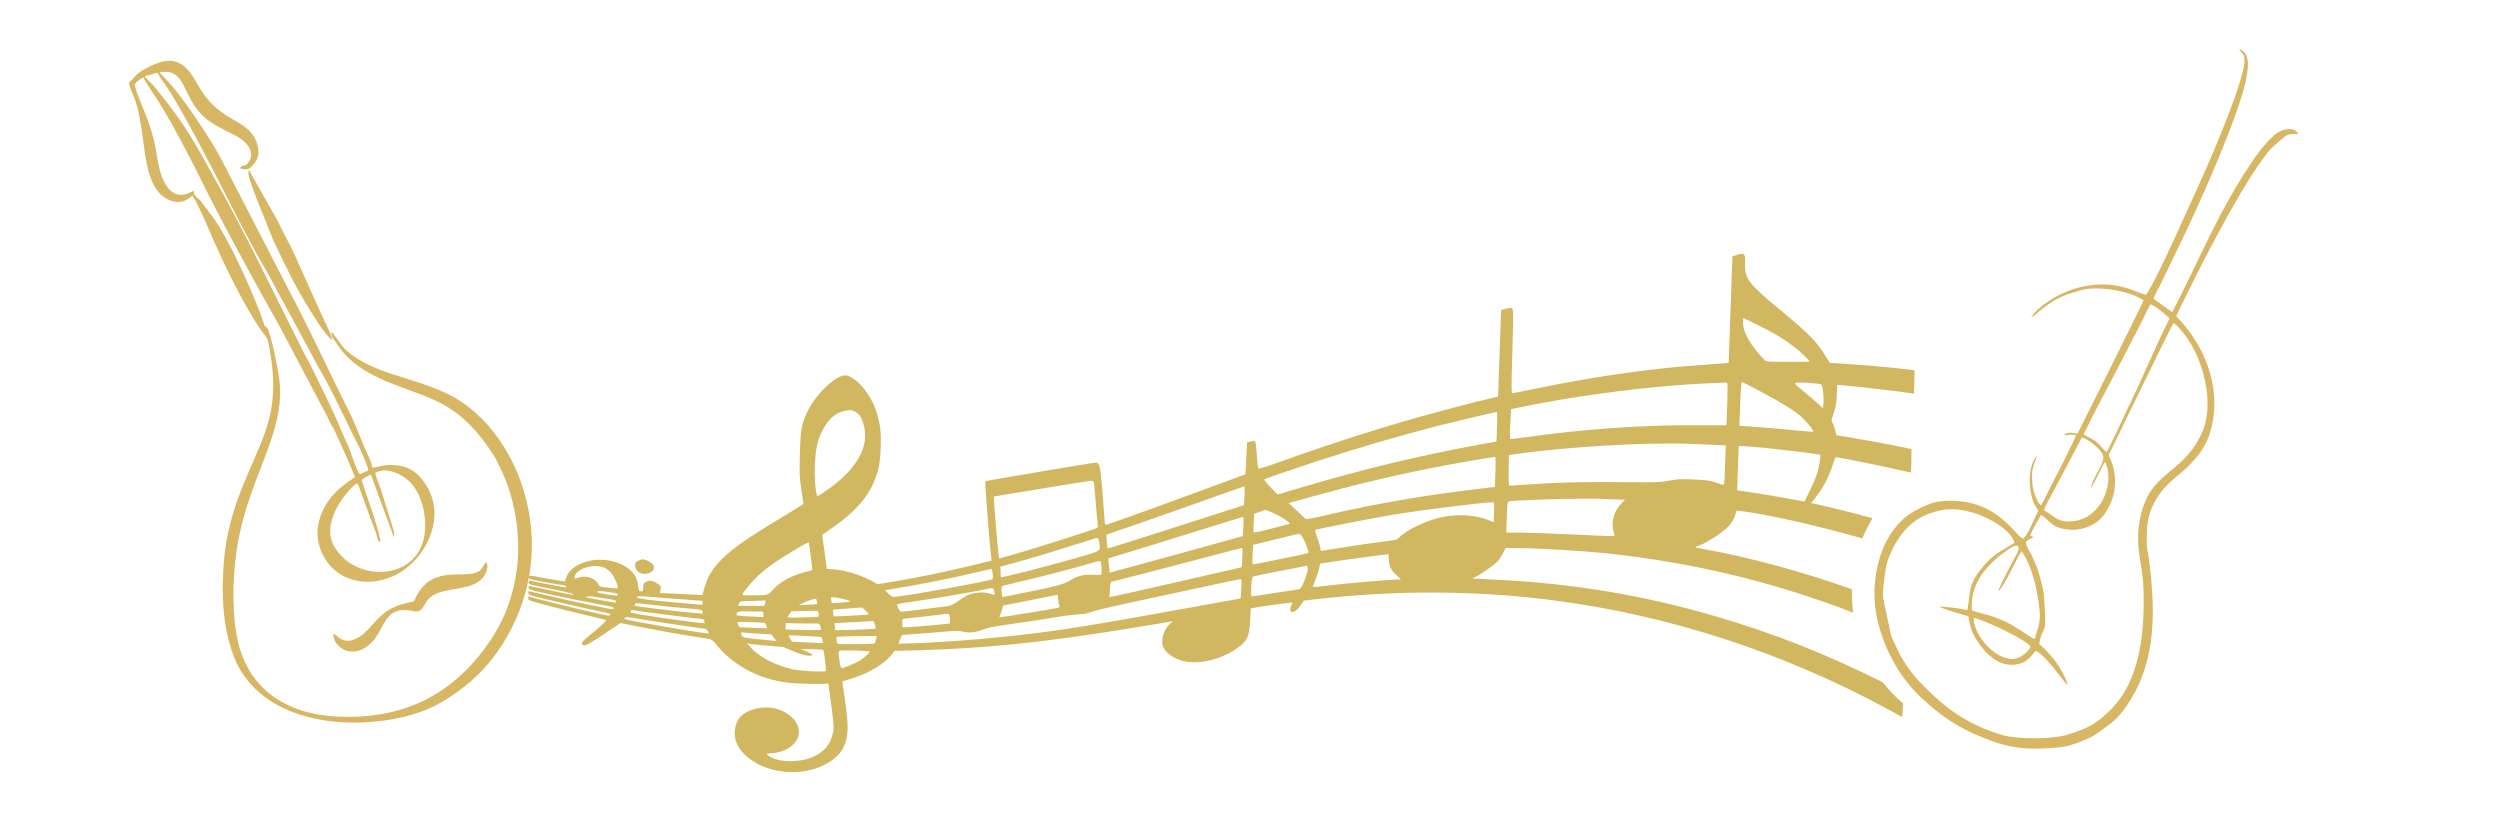 <?xml version="1.0" encoding="UTF-8"?>
<!DOCTYPE svg PUBLIC "-//W3C//DTD SVG 1.1//EN" "http://www.w3.org/Graphics/SVG/1.1/DTD/svg11.dtd">
<!-- Creator: CorelDRAW -->
<svg xmlns="http://www.w3.org/2000/svg" xml:space="preserve" width="76.2mm" height="25.4mm" version="1.1" style="shape-rendering:geometricPrecision; text-rendering:geometricPrecision; image-rendering:optimizeQuality; fill-rule:evenodd; clip-rule:evenodd"
viewBox="0 0 7619.98 2539.98"
 xmlns:xlink="http://www.w3.org/1999/xlink"
 xmlns:xodm="http://www.corel.com/coreldraw/odm/2003">
 <defs>
  <style type="text/css">
   <![CDATA[
    .fil0 {fill:#D7B764}
    .fil1 {fill:#D2B761;fill-rule:nonzero}
   ]]>
  </style>
 </defs>
 <g id="Layer_x0020_1">
 </g>
 <g id="Layer_x0020_1_0">
  <g id="_2426413999824">
   <path class="fil0" d="M6541.31 898.42c-29.85,-7.51 -46.37,-20.31 -92.58,-28.13 -66.12,-11.19 -134.92,6 -190.87,38.94 -21.94,12.87 -55.54,38.1 -67.05,57.65 12.45,-5.64 22.36,-16.91 33.91,-25.62 45.38,-34.22 60.45,-39.57 116.99,-56.46 51.27,-15.33 152.36,2.14 191.77,30.61 -5.02,15.16 -199.03,402.05 -201.61,407.05 -10.32,-3.35 -26.66,-5.95 -37.09,0.37l-3.24 2.46c-0.45,0.34 -1.12,0.9 -1.62,1.38 15.59,-1.03 19.61,-3.24 37.02,-0.47 -0.02,10.08 -68.45,141.46 -78.4,160.43 -7.09,13.54 -20.14,43.92 -28.25,53.58 -13.25,-11.39 -24.76,-48.37 -25.92,-68.76 -2.85,-49.77 4.17,-46.14 14.22,-82.53 -27.42,29.94 -27.07,99.84 -10.44,141.48 14.65,36.64 21.34,10.73 0.63,55.66 -7.47,16.17 -20.66,47.77 -32.86,55.74 -23.95,-8.65 -78.37,-123.04 -236.41,-115.17 -37.34,1.85 -57.46,12.29 -86.35,26.85 -112.41,56.58 -151.9,219.48 -118.28,346.72 23.79,89.97 68.36,167.51 131.43,226.69 68.71,64.43 129.88,102.03 221.73,134.09 70.07,24.48 128.23,23.71 201.08,16.52 29.32,-2.89 60.15,-15.56 84.73,-26.28 28.11,-12.32 47.38,-30.72 70.05,-46.72 33.67,-23.75 75,-87.96 96.21,-145.38 39.33,-106.36 35.62,-218.3 22.67,-332.3 -2.33,-20.48 -3.87,-32.81 -7.84,-52.17 -2.87,-14.11 -1.58,-45.55 -0.88,-61.61 3.28,-76.46 51.41,-129.27 86.03,-157.21 42.1,-33.96 87.3,-76.94 105.16,-134.21 42.63,-136.69 -17.2,-272.39 -102.11,-357.42 10.32,-24.73 25.46,-52.77 37.45,-77.51 49.07,-101.31 150.78,-294.31 209.19,-377.71 36.16,-51.61 38.52,-55.33 80.26,-89.31 16.58,-13.48 19.56,-10.55 43.9,-10.98 -2.93,-17.98 -42.92,-24.66 -75.93,6.56 -19.18,18.1 -36.61,38.74 -54.16,63.8 -107.22,153.27 -167.79,308.17 -252.73,472.52l-56.77 -40.84c2.43,-11.91 14.97,-31.26 20.8,-44.29l65.61 -135.28c52.3,-108.34 166.07,-362.14 192.87,-478.48 9.38,-40.85 17.64,-92.19 -18.73,-102.87 9.53,20.12 30.67,8.48 1.7,102.11 -24.18,78.08 -81.25,216.45 -113.66,287.21 -25.14,54.87 -139.36,314.93 -171.63,359.29zm-352.01 1072.3c-21.58,-25.77 -132.36,-76.47 -173.37,-88.1 -2.32,53.72 70.27,135.25 126.88,124.97 18.12,-3.29 40.15,-21.85 46.49,-36.87zm40.67 -415.3c22.74,10.66 37.52,33.17 71.16,34.03 105.55,2.64 146.34,-121.82 115.04,-182.08 -14.76,23.72 -27.27,56.91 -43.2,80.64 3.63,-27.21 36.38,-69.66 38.38,-91.79 1.82,-20.1 -44.76,-58.77 -65.78,-62.72l-86.5 163.55c-6.13,11.44 -26.61,47.24 -29.1,58.37zm-219.41 305.31c38.77,13.52 49.59,9.94 103.42,34.83 31.43,14.58 75.26,48.25 87.88,52.25 5.23,-21.47 16.46,-45.87 15.68,-72.47 -0.71,-24.69 -5.69,-50.99 -9.74,-73.99 -7.51,-42.66 -26.43,-95.08 -45.92,-120.83 -16.88,22.8 -54.82,111.96 -71.42,121.54 9.71,-26.26 32.13,-66.92 45.15,-92.89 4.38,-8.74 24.13,-36.66 14.49,-44.36 -9.23,-7.37 -33.4,13.44 -41.19,18.96 -52.02,36.83 -106.48,97.29 -98.35,176.96zm340.67 -537.06c6.17,6.2 28.25,14.79 37.78,22.42 11.77,9.46 21.11,24.16 31.76,31.8 5.35,-6.22 42.03,-85.34 49.08,-100.38 16.68,-35.67 32.43,-67.66 48.09,-101.66 31.48,-68.51 61.88,-139.29 94.36,-204.56 -6.03,-9.18 -43.38,-39.41 -57.17,-43.85 -9.45,12.96 -17.43,33.65 -25.2,49.35l-76.97 148.74c-27.71,52.46 -77.79,147.45 -101.73,198.14zm-130.03 245.63c-5.37,8.56 -31.57,55.41 -33.25,63.08l10.29 5.4c-51.47,21.1 -5.69,15.96 23.73,137.29 4.72,19.52 6.45,21.48 8.15,45.01 9.88,134.94 -2.25,72.89 -14.77,143.3 11.98,7.62 41.72,41 51.39,54.86 9.99,14.3 32.38,48.74 35.38,71 -19.27,-20.59 -68.59,-94.33 -97.37,-105.46 -15.1,17.82 -25.24,34.47 -56.53,40.82 -52.69,10.67 -94.31,-29.14 -122.07,-71.67 -13.89,-21.26 -22.2,-41.56 -26.26,-74.7 -18.77,-5.18 -77.29,-21.58 -89.46,-29.2 32.9,1.17 55.87,4.38 86.34,10.68 9.36,-57.97 1.66,-78.53 47.61,-132.66 25.84,-30.42 38.83,-38.6 69.95,-56.73 8.87,-5.17 18.02,-11.48 25.95,-15.17 -10.42,-49.32 -135.49,-117.36 -220.98,-100.52 -57.15,11.25 -97.06,35.45 -130.91,84.47 -13.64,19.79 -28.84,49.12 -37.04,77.42 -5.17,18.03 -14.3,87.25 -11.71,105.6l25 117.73 27.28 57.3c30.45,52.93 56.22,80.32 100.45,121.99 61.82,58.21 128.37,97.25 211.74,121.49 44.85,13.02 150,12.49 194.04,-0.38 67.64,-19.78 95.03,-36.95 136.2,-78.11 88.66,-88.65 103.35,-235.19 98.87,-368.31 -2.69,-79.79 -27.3,-126.59 -10.51,-211.94 29.49,-150.14 128.78,-130.59 188.52,-262.23 46.45,-102.32 -6.42,-270.1 -86.09,-335.55 -6.16,7.36 -178.04,362.05 -186.84,380.04 -16.03,32.83 -12.06,15.7 -1.06,47.5 20.44,59.18 6.27,122.31 -30.45,165.16 -18.27,21.29 -55.64,39.8 -93.81,37.83 -61.18,-3.14 -61.12,-26.41 -91.78,-45.34z"/>
   <path class="fil0" d="M1013.56 1029.84c3.54,2.38 23.7,33.93 28.97,40.22 84.63,100.97 224.72,110.66 323.17,171.46 61.84,38.15 104.28,92.44 139.29,146.58 11.82,18.29 36.82,73.63 44.83,98.04 54.35,165.87 34.07,337.18 -58.93,471.48 -115.78,167.22 -268.66,234.75 -460.46,226.64 -149.86,-6.33 -282.87,-78.49 -310.96,-258.15 -13.45,-86.2 -9.19,-195.11 7.44,-282.17 37.18,-194.25 136.21,-319.15 126.29,-470.56 -2.08,-31.68 -27.83,-164.02 -40.24,-175.78 -5.93,-5.64 -2.28,3.64 -6.64,-6.12l-14.94 -41.32c-30.44,-79.74 -95.48,-224.63 -142.77,-288.47l-30.52 -40.46c-6.86,-10.27 -8.83,-11.39 -16.83,-18.63 -16.64,-15.05 -6.16,-9.45 -11.23,-21.22 -7.4,2.53 -50.76,36.02 -84.59,-18.19 -18.81,-30.1 -22.58,-63.98 -29.71,-103.55 -17.42,-96.59 -46.38,-134.1 -65.92,-200.61 5.9,-10.49 16.11,-18.27 27.57,-23.08 4.58,13.18 33.72,54.57 43.64,70.1 28.65,44.65 58.19,99.95 83.73,148.12 13.8,26.03 26.79,51.12 39.72,77.5 62.83,127.95 170.83,327.96 243.54,454.84l150.58 285.25c14.1,33.57 13.02,21.99 20.4,38.38 10.77,24.07 58.61,128.34 62.67,144.19 -34.09,23.4 -63.59,44.71 -85.24,79.18 -23.26,36.92 -38.98,85.7 -20.49,138.27 45.95,130.68 219.65,134.25 305.66,15.33 39.57,-54.61 60.87,-130.35 22.59,-199.44 -21.85,-39.43 -51.36,-66.33 -97.84,-69.58 -15.91,-1.12 -21.85,-1.81 -36.81,0.8 -11.7,2.04 -24.03,6 -34.65,6.44 -3.99,-22.38 -15.81,-41.43 -24,-61.3 -14.43,-35 -26.73,-68.94 -44.22,-103.96 -68.24,-136.69 -119.83,-250.4 -191.98,-387.07l-197.94 -383.48c-29.55,-57.67 -99.34,-161.35 -137.06,-208.78 -24.31,-30.58 -28.98,-34.04 -54.03,-59.91 89.05,-17.42 64.14,86.04 152.5,148.56 34.79,24.59 77.1,39.8 96.5,54.09 22.03,16.21 43.79,44.42 21.45,73.31 -10.64,13.77 -17.28,2.37 -24.78,15.88 11.02,4.17 17.3,4.73 28.96,1.05 5.4,-8.81 36.64,-22.76 24.79,-70.51 -18.72,-75.4 -96.44,-66.93 -160.22,-150.86 -15.37,-20.22 -25.12,-41.42 -39.25,-62.5 -38.39,-57.15 -81.08,-52.83 -136.75,-23.46 -38,20.02 -35.18,27.62 -55.48,45.25 1.71,19.23 12.55,35.31 18.85,54.06 34.09,102.01 18.04,227.94 77.6,286.96 10.5,10.4 28.75,20.96 47.41,22.61 26.23,2.36 34.45,-9.02 49.9,-18.95 16.61,28.07 34.58,68.46 48.18,100.16 43.48,101.5 106.56,233.35 164.08,315.28 5.2,7.4 13.17,16.27 15.85,22.16 3.48,7.78 10.2,51.3 11.8,62.93 6.53,48.28 8.18,92.07 1.05,141.47 -20.15,139.8 -128.4,259.4 -145.77,474.61 -8.12,100.05 -3.33,185.86 24.2,270.74 80.62,248.46 427.36,249.98 598.7,177.01 58.68,-25.03 123.59,-73.38 166.85,-119.63 84.77,-90.66 171.96,-257.51 143.56,-458.01 -23.81,-168.18 -115.85,-302.36 -223.14,-367.09 -62.2,-37.56 -138.95,-55.85 -210.17,-79.98 -43.8,-14.83 -108.9,-43.7 -138.31,-80.5l-23.9 -31.89c-5.01,-8.37 -2.75,-7.32 -10.63,-10.71 0.37,8.57 1.59,9.92 4.08,16.97zm-572.3 -797.44c0.59,1.73 1.12,1.87 1.27,2.69l26.28 26.79c105.5,129.3 122.97,170.71 205.45,318.48 47.78,85.6 114.21,217.35 158.67,307.91l78.16 156.61c12.75,27.07 27.01,51.06 39.81,77.34 35.2,72.23 62.5,124.1 93.6,200.06 6.37,15.6 12.41,25.64 18.33,40.38 7.53,18.7 24.1,73.47 33.67,82.8l26.25 -11.64c-1.38,-13.4 -26.18,-68.61 -32.96,-81.42 -13.02,-24.46 -25.15,-50.95 -38.83,-78.51 -26.21,-52.76 -50.23,-104.84 -79.25,-152.74 -5.84,-9.68 -13.2,-24.25 -19.59,-36.51l-102 -188.53c-14.42,-25.51 -26.75,-51.82 -41.28,-75.92 -43.92,-72.82 -120.89,-227.08 -160.4,-303.64 -30.19,-58.54 -107.43,-205.92 -145.5,-259.53 -5.2,-7.34 -7.04,-9.1 -11.59,-16.3 -3.94,-6.25 -7.54,-13.44 -11.68,-19.17l-38.41 10.85zm702.78 1208.4c1.71,16.4 10.6,32.45 15.91,48.03l38.45 123.16c1.14,4.48 2.34,8.29 3.11,12.55l-0.64 13.86 -70.26 -191.5c-12.11,4.24 -19.69,8.83 -28.14,16.18 1.08,10.38 50.45,139.61 57.43,188.85 -10.21,-3.57 -7.68,-6.7 -11.12,-19.15 -2.18,-7.9 -4.74,-13.78 -8.16,-22.38 -6.36,-16.01 -11.39,-31.69 -17.21,-46.77l-24.84 -67.49c-1.48,-4.23 -2.4,-7.32 -4.03,-11.35 -2.47,-6.32 -3.85,-8.47 -6.1,-11.74 -21.31,10.84 -111.42,111.06 -72.21,187.74 66.73,130.47 315.06,113.15 275.58,-103.16 -7.46,-40.91 -25.68,-73.36 -45.61,-91.94 -21.39,-19.95 -67.32,-43.6 -102.16,-24.89z"/>
   <path class="fil0" d="M1016.06 1931.06c-1.66,44.06 61.89,84 117.99,25.84 36.46,-37.8 36.83,-102.53 106.36,-97.35 15.67,1.17 32.47,9.25 43.03,-1.54 21.83,-22.3 11.35,-46.07 89.55,-60.37 35.25,-6.44 82.67,-9.87 103.53,-43.45 6.36,-10.24 13.72,-29.73 5.47,-40.54 -9.21,6.64 -9.25,17.44 -19.79,25.69 -38.27,30 -139.03,-21.79 -191.5,74.81 -10.45,19.23 -2.73,18.19 -25.13,22.52 -99.67,19.29 -105.5,84.99 -162.38,110.81 -38.65,17.55 -55.36,-11.6 -67.13,-16.42z"/>
   <path class="fil0" d="M1010.95 1028.74c-6.26,-19.7 -20.15,-46.62 -29.2,-65.98l-88.75 -197.28c-9.83,-22.01 -21.63,-40.76 -32.01,-62.31 -5.93,-12.34 -9.91,-19.88 -16.02,-32.4l-86.12 -152.52c-7.46,10.93 11.28,52.42 18.04,73.48l55.37 138.96c29.83,63.1 65.27,137.76 99.64,193.53 18.26,29.66 58.74,98.62 81.46,113.03l-2.41 -8.51z"/>
   <g>
    <path class="fil1" d="M5294.62 776.74l-14.28 4.44 -5.7 162.67 -5.69 162.42 -10.53 0.72c-107.95,7.78 -144.49,10.91 -190.3,15.81 -120.95,13.25 -230.87,30.46 -363.11,56.84 -48.25,9.4 -90.25,17.89 -93.23,18.73 -5.63,1.44 -5.7,-6.12 -2.06,-128.4 3.38,-124.97 3.24,-130.1 -2.63,-131.11 -3.27,-0.64 -11.84,0.41 -18.81,2.51l-12.92 3.54 -4.63 131.98 -4.63 132.23 -20.51 4.39c-37.71,8.45 -160.31,40.65 -226.96,59.43 -134.96,38.44 -276.74,84.13 -421.03,136.04 -47.21,17.02 -60.47,20.77 -62.35,18.01 -1.24,-2.02 -3.53,-20.91 -4.76,-42.18 -1.23,-21.04 -3.55,-39.21 -5.49,-40.03 -1.61,-1.06 -7.85,-0.62 -13.48,0.82l-10.28 2.69 -2.68 48.65 -2.37 48.67 -140.68 51.83c-179.59,66.08 -279.66,101.81 -284.24,101.59 -2.3,-0.11 -3.87,-2.14 -3.79,-4.58 0.08,-2.19 -3.07,-43.32 -6.98,-91.06 -7.89,-93.56 -8.49,-95.05 -25.97,-92.71 -25.06,3.19 -328.88,54.56 -331.23,55.92 -2.01,1.37 11.5,177.88 17.56,229.63l1.53 12.52 -67.21 16.3c-74.83,18.15 -162.13,36.18 -233.44,47.9l-47.22 7.76 -14.16 -8.24c-35.73,-20.24 -86.73,-35.6 -127.04,-37.76l-13.11 -0.63 -7.05 -51.8 -7.04 -51.81 36.02 -25.6c75.75,-53.71 114.91,-103.31 133.65,-169.74 9.35,-32.72 12.03,-109.19 5.31,-142.19 -7.88,-37.45 -15.66,-58.8 -32.12,-85.68 -21.09,-35.4 -51.99,-62.24 -72.64,-63.23 -27.85,-1.33 -89.99,57.43 -114.08,107.99 -19.49,41.03 -21.93,54.32 -24.23,129.34 -1.75,59.19 -1.01,75.81 4.61,112.18l6.38 42.5 -36.91 22.88c-20.46,12.44 -60.05,36.89 -87.9,53.86 -117.11,72.47 -161.7,117.91 -178.44,183.22l-4.56 17.58 -64.89 -3.09 -64.89 -3.1 2.01 -10.38c1.96,-9.42 1.04,-11.18 -8.26,-17.47 -14.42,-9.96 -24.53,-11.9 -35.22,-6.56 -7.69,3.78 -9.09,6.4 -9.46,17.11 -0.39,10.96 -1.1,12.39 -7.32,12.09 -6.23,-0.29 -7.15,-2.05 -8.26,-17.22 -2.23,-30.36 -21.14,-52.72 -57.7,-67.88 -26.21,-11 -62.87,-13.97 -90.67,-7.73 -36.73,8.49 -62.31,26.29 -70.35,49.82l-4.73 12.94 -17.96 -2.56c-9.8,-1.45 -32.64,-5.46 -50.58,-8.75 -40.76,-7.8 -40.76,-7.8 -41,-0.98 -0.18,5.11 2.74,5.98 49.72,14.56 27.07,4.95 52.2,9.08 55.15,9.22 5.57,0.27 11,4.67 8.3,6.74 -1.34,0.91 -93.64,-16.42 -107.62,-20.26 -4.56,-1.19 -5.91,-0.03 -6.06,4.35 -0.24,6.81 -4.79,5.63 80.94,22.88 40.75,8.04 58.62,13.29 54.59,16.02 -0.67,0.45 -30.33,-5.59 -66.18,-13.15 -35.51,-7.8 -65.82,-14.12 -67.13,-14.18 -1.64,-0.08 -2.71,2.31 -2.81,5.23 -0.18,5.12 3.38,6.5 44.75,15.8 51.47,11.48 138.18,29.02 183.85,37.29 22.51,4.01 31.93,6.9 31.85,9.08 -0.07,1.95 -3.07,3.27 -6.67,3.1 -10.82,-0.51 -126.84,-24.83 -193.26,-40.67l-60.88 -14.37 -0.19 5.35c-0.16,4.63 2.73,6.48 17.04,10.33 27.64,7.66 157.26,37.26 197.03,45.25 28.36,5.74 36.48,8.08 35.72,10.97 -0.73,2.41 -4.05,3.23 -9.27,2.49 -24.5,-3.61 -211.02,-48.85 -235.04,-56.82 -4.54,-1.68 -5.88,-0.77 -6.05,4.1 -0.19,5.36 2.4,6.7 26.77,13.72 36.73,10.29 150.96,38.9 184.2,46.1 14.33,3.12 26.35,6.62 26.32,7.59 -0.12,3.41 -18.44,20.34 -47.15,43.36 -27.71,22.35 -32.59,30.66 -18.55,32.78 5.23,0.74 19.97,-7.58 58.29,-33.31l51.43 -34.39 74.99 14.8c41.41,8.07 100.14,18.43 130.5,23.3 30.68,4.87 60.06,9.69 65.28,10.67 7.83,1.35 12.63,4.99 23.93,19.68 31.43,40.03 86.56,78.03 140.1,95.95 41.85,14.19 76.14,19.48 133.22,20.74 27.23,0.56 52.83,0.33 57.45,-0.19l8.24 -1.07 9.13 67.51c8.01,61.86 8.42,68.95 4.17,87.04 -8.5,36.42 -34.02,62.28 -73.52,74.54 -45.14,13.95 -102.09,9.29 -124.06,-10.3 -5.41,-4.89 -5.41,-4.89 9.73,-5.87 75.97,-3.94 111.31,-66.17 62.62,-110.2 -31.19,-28.08 -74.87,-36.74 -117.69,-23.17 -33.53,10.35 -50.6,29.29 -54.95,59.58 -4.75,32.46 8.99,61.9 40.27,87.29 66.4,53.9 180.13,59.08 250.41,11.45 26.24,-18.02 39.3,-34.72 47.13,-61.18 7.83,-26.94 7.55,-56.22 -1.94,-122.78l-8.72 -60.17 25.54 -7.57c55.4,-16.63 104.37,-46 126.76,-76.15l6.55 -8.96 72.29 -1.93c208.67,-5.9 382.96,-23.94 654.7,-68.31 60.09,-9.81 111.93,-18.32 115.57,-19.12 6.26,-0.92 6.26,-0.92 1.2,3.23 -20.93,16.32 -32.61,49.9 -25.5,71.96 6.82,20.81 38.58,41.84 71.56,47.07 42.43,6.9 101.35,-6.88 142.31,-32.98 42.65,-27.23 49.66,-39.83 52.19,-93.37l1.59 -36.02 10.58 -1.94c24.45,-4.69 114.83,-16.97 116.1,-15.93 0.98,0.54 -0.13,3.89 -2.22,7.46 -5.96,10.93 -5,20.73 2.22,21.07 7.86,0.38 15.98,-6.55 27.04,-22.37l7.97 -12.05 48.45 -5.5c239.29,-27.13 484.79,-25.43 717.45,5.17 350.32,45.98 694.69,158.24 1011.07,329.44 22.23,12.04 42.21,22.74 44.46,24.07 2.9,1.6 4.16,-6.14 5.18,-35.37l0.16 -4.48c-22.82,-19.38 -43.65,-41.04 -62.12,-64.68 -175.04,-87.36 -335.92,-150.57 -514.51,-202.48 -213.18,-62.12 -425.32,-97.6 -650.45,-109.3l-86.18 -4.35 12.7 -6.48c21.07,-10.94 57.11,-37.03 67.02,-48.26 4.8,-5.88 11.75,-17 15.3,-24.39l6.38 -13.61 43.66 0.13c52.2,0.05 202.56,9.17 265.03,15.81 262.62,28.18 507.71,86.99 751.2,180.81 -3.22,-23.3 -4.59,-47.17 -4.01,-71.41 -149.39,-52.84 -310.64,-96.96 -444.11,-120.81 -18.28,-3.07 -33.26,-6.46 -33.23,-7.19 0.03,-0.74 7.03,-3.82 15.99,-6.8 8.64,-3.01 30.08,-15.15 47.9,-26.99 35.3,-23.93 50.33,-40.54 57.71,-64.09l4.44 -13.93 19.94 2.42c83.82,11.07 235.68,46.1 363.21,82.67 8.72,-21.49 19.09,-42.05 30.95,-61.57 -58.09,-15.89 -126.93,-33.21 -177.99,-44.46l-8.79 -1.88 14.09 -18.12c27.19,-35.78 42.02,-65.8 57.6,-116.77 1.14,-4.33 3.13,-5.22 10.64,-3.88 47.3,8.59 135.32,26.44 172.76,35.06 25.73,5.86 47.23,10.79 48.21,10.83 0.65,0.03 1.54,-16.02 1.91,-35.76l0.27 -35.84 -26.07 -5.4c-39.75,-8.47 -126.19,-24.54 -166.67,-31.11l-35.91 -5.61 -3.74 -15.06c-2.01,-8.39 -5.6,-18.31 -8.08,-22.34 -4.37,-6.55 -3.95,-9.21 3.31,-29.11 6.17,-16.78 8.27,-29.85 9.47,-54.67l1.46 -32.37 39.28 3.33c37.63,3.51 146.17,16.24 179.16,21.22l15.34 2.44 1.26 -35.8c0.68,-19.47 0.91,-35.57 0.58,-35.58 -0.65,-0.03 -22.87,-2.79 -50.01,-6.04 -26.8,-3.23 -84.73,-8.43 -128.62,-11.49l-79.59 -5.26 -14.29 -22.89c-26.73,-42.98 -47.97,-64.48 -132.51,-134.62 -103.03,-85.64 -112.77,-98.3 -111.42,-146.05 1.04,-29.7 -1.82,-32.52 -24.38,-25.55zm83.4 224.24c37.73,19.36 62.47,34.68 89,55.22 21.75,16.4 50.64,44.37 47.96,45.95 -0.67,0.45 -30.55,0.73 -66.33,0.73 -61.72,-0.25 -65.32,-0.42 -69.75,-5.03 -43.11,-44.01 -67.24,-86.14 -66.21,-115.6l0.45 -12.91 18.74 8.7c10.01,4.87 30.99,15.14 46.14,22.94zm173.59 170.96c4.45,4.12 8.48,48.22 6.02,62.24l-2 10.16 -15.24 -14.63c-8.26,-7.96 -28.34,-25.01 -44.31,-37.97 -23.95,-18.95 -28.05,-23.53 -23.42,-24.78 11.25,-2.63 75.46,1.4 78.95,4.99l0 -0.01zm-178.49 25.15c66.06,35.36 96.58,54.37 119.16,75.2 16.87,15.2 37.3,41.06 34.27,43.34 -1.34,0.67 -24.6,-0.92 -52.07,-3.7 -27.47,-3.01 -77.55,-7.35 -111.28,-9.69l-61.56 -4.64 2.33 -66.48c1.47,-41.89 3.65,-66.66 5.62,-66.57 1.64,0.08 30.34,14.63 63.53,32.55l0 -0.01zm-108.57 34.84l-2.24 64.04 -23.65 0.33c-13.14,0.11 -51.87,-0.03 -86.34,-0.2 -147.38,-0.45 -321.47,11.74 -484.43,34.22 -32.66,4.54 -61.02,8.07 -63.31,7.96 -2.62,-0.12 -3.18,-12.35 -1.34,-45.92l2.57 -45.49 56.21 -11.23c135.21,-26.97 301.79,-49.76 446.97,-61.38 53,-4.05 152.32,-9.08 155.55,-7.7 1.3,0.55 1.25,30.05 0.01,65.37zm-701.66 68.75l-1.58 45.05 -38.65 6.94c-186.66,33.54 -368.41,77.08 -564.48,135.54l-63.69 18.91 -7.3 -7.17c-19.7,-18.5 -35.78,-37.56 -33.43,-39.15 3.7,-2.27 76.8,-27.33 157.18,-53.98 113.58,-37.52 261.51,-80.71 376.46,-110.12 56.3,-14.14 170.5,-40.89 174.77,-40.94 1.31,0.07 1.58,20.33 0.72,44.92zm695.13 117.78c-2.01,57.22 -2.48,61.1 -7.66,59.15 -37.94,-13.28 -41.2,-13.92 -87.41,-16.12 -41.3,-1.97 -48.53,-1.58 -73.98,3.3 -23.81,4.72 -36.63,5.32 -82.26,5.1 -196.58,-1.81 -249.8,-0.44 -405.79,10.42 -1.98,0.15 -3.02,-16.97 -2.64,-46.47l0.98 -46.78 13.2 -2.06c104.62,-15.75 291.93,-30.24 419.7,-32.44 78.5,-1.13 84.74,-1.08 161.77,2.11l66.23 2.66 -2.14 61.13zm126.59 -52.75c49.72,5.04 134.4,15.19 153.31,18.76l11.09 2 -2.74 22.07c-3.55,26.41 -12.69,52.81 -32.09,91.39l-14.15 28.85 -56.75 -10.51c-31.31,-5.65 -77.66,-13.46 -102.81,-17.1l-45.73 -6.57 2.37 -67.69 2.37 -67.7 19.01 0.9c10.17,0.49 39.95,3.13 66.12,5.6zm-2777.36 -110.44c13.87,7 22.18,22.52 27.75,51.08 12.19,64.49 -31.92,133.37 -125.68,195.24 -17.82,11.84 -18.48,12.05 -19.92,6.37 -4.59,-19 -7.27,-54.98 -5.75,-89.06 1.99,-56.73 11.08,-91.18 32.89,-123.56 16.64,-25.06 34.16,-37.89 58.3,-43.08 16.22,-3.61 20.14,-3.18 32.41,3.01zm1950.82 182.99l-1.61 46.03 -25.38 2.93c-169.07,18.78 -328.25,45.83 -484.46,81.8 -65.86,15.15 -65.86,15.15 -70.59,9.56 -2.53,-2.8 -14.6,-14.35 -26.69,-25.18l-21.63 -20.06 63.98 -17.68c137.91,-38.31 252.79,-65.76 375.43,-89.91 57.85,-11.4 183.04,-33.47 190.26,-33.37 1.32,-0.18 1.58,20.56 0.69,45.88zm387.43 92.38c-28.96,29.84 -36.97,61.9 -24.51,99.57 1.47,4.95 -0.17,4.87 -119.13,-0.8 -66.2,-3.16 -140.97,-5.74 -165.58,-5.94l-45.3 -0.21 1.66 -47.24c1.65,-47.24 1.66,-47.48 9.24,-48.34 14.86,-2.23 110.52,-5.96 168.33,-7.1 74.24,-1.1 85.4,-1.06 138.83,1l43.94 1.61 -7.48 7.45zm-1152.26 -19.56l-1.99 28.69 -207.18 66.47c-113.88,36.53 -207.5,66.21 -208.13,65.45 -0.64,-0.52 -1.61,-10.08 -2.52,-21.58l-1.26 -20.55 64.13 -21.82c35.55,-11.97 129.61,-45.05 209.07,-73.46 79.45,-28.41 145.92,-51.58 147.24,-51.76 1.31,0.06 1.51,12.99 0.64,28.56zm-459.18 -40.17c0.54,3.19 3.47,32.11 5.95,64.43 2.48,32.31 5.39,61.72 6.24,65.42 1.45,5.68 -0.26,7.55 -9.59,11.25 -16.98,7 -205.2,66.32 -250.62,79.04l-40.78 11.47 -1.03 -7.86c-2.76,-15.01 -16.35,-180.3 -15,-180.97 0.67,-0.45 28.74,-5.21 62.42,-10.69 33.66,-5.22 99.04,-16 145.28,-23.8 46.23,-7.8 86.82,-13.91 89.78,-14.02 3.28,0.16 6.47,2.75 7.35,5.73zm1219.69 90.57l-1.06 30.44 -12.94 -5.49c-41.72,-18.09 -100.7,-21.14 -153.35,-8.29 -46.03,11.46 -102.49,39.27 -120.93,59.61 -6.16,7.26 -9.47,8.08 -39.15,11.79 -40.88,4.88 -95.65,12.76 -153.1,22.22 -24.76,3.94 -45.57,7.34 -46.55,7.29 -0.66,-0.03 -2.1,-5.47 -3.17,-12.35 -1.09,-6.63 -5.19,-20.73 -9.42,-31.18 -6.06,-14.43 -6.87,-19.35 -3.87,-20.68 8,-3.27 184.17,-37.56 236.34,-46.05 92.45,-15.11 276.43,-38.05 302.69,-37.77 4.92,-0.01 5.48,2.95 4.51,30.46zm-679.2 -0.66c20.38,8.53 40.98,20.49 50.86,29.01 7.33,6.2 7.31,6.69 1.36,7.87 -3.31,0.82 -28.49,7.42 -55.33,14.44 -34.12,8.86 -49.67,12.02 -50.57,9.78 -0.92,-1.75 -0.46,-14.9 0.39,-29.74l1.91 -26.5 16.61 -5.79c9.31,-3.22 17.29,-6 17.94,-5.97 0.33,0.01 8.1,3.06 16.83,6.9zm-84.59 43.77l-2.01 29.42 -116.03 32.27c-63.65,17.71 -155.13,42.61 -202.86,55.71l-86.84 23.42 -1.2 -12.74c-1.07,-6.88 -1.71,-16.67 -2.19,-21.82l-0.33 -9.04 68.02 -20.66c37.49,-11.13 129.42,-39.68 204.11,-63.2 75.01,-23.25 137.4,-42.72 138.71,-42.66 1.32,-0.18 1.51,13.24 0.62,29.3zm181.62 35.49c7.72,13.79 18.49,43.81 16.13,45.41 -2.02,1.61 -164.72,35.08 -168.32,34.91 -2.3,-0.11 -2.9,-10.88 -1.58,-29.84l2.03 -29.9 67.89 -16.77c37.42,-9.2 69.86,-16.91 72.15,-16.8 2.3,0.11 7.67,5.97 11.7,12.99zm-621.22 12.1c3.54,30.17 11.26,25.17 -79.27,51.11 -91.19,26.13 -216.72,57.96 -219.6,55.63 -1.28,-0.8 -2,-8.39 -2.04,-16.69l-0.13 -15.12 58.01 -15.78c31.82,-8.73 97.51,-28.52 145.97,-43.77 48.48,-15.5 89.63,-28.17 91.6,-28.08 1.98,-0.15 4.39,5.82 5.46,12.7zm882.89 52.57c-0.69,19.73 7.62,35.49 25.81,50.5 7,6.19 11.76,11.05 10.12,10.98 -19.99,-0.96 -171.46,12.06 -231.81,19.68 -18.79,2.28 -34.94,3.95 -35.57,3.43 -0.64,-0.52 3,-10.84 7.7,-23.06 5.02,-11.95 10.17,-27.8 11.41,-35.07l2.76 -13.28 17.17 -2.84c18.5,-3.26 177.49,-24.96 190.66,-26.03 0.98,0.05 1.73,6.91 1.75,15.69l0 0zm-446.62 -5.19l-2.01 29.42 -173.74 39.77c-230.01,52.7 -232.65,53.06 -230.2,48.79 1.06,-2.15 2.43,-13.06 2.82,-24.26 0.39,-11.2 2.03,-20.39 3.67,-20.31 3.61,0.17 152.01,-38.13 298.48,-77 53.68,-14.27 99.07,-26.01 100.38,-25.95 1.31,0.07 1.5,13.24 0.61,29.54l-0.01 0zm195.82 51.78c-2.25,7.94 -7.31,21.11 -11.21,29.46 -6,12.16 -8.73,14.96 -15.99,15.83 -4.94,0.74 -37.62,5.77 -72.61,11.18 -35.32,5.63 -65.35,10.05 -66.99,9.97 -4.92,-0.23 -1.6,-57.64 3.43,-60.33 2.01,-1.12 40.37,-9.29 84.99,-17.65l80.97 -15.66 0.77 6.39c0.53,3.43 -0.78,12.64 -3.36,20.81zm-1516.59 -96.2c-0.03,0.74 2.26,19.63 5.43,41.73 2.83,22.33 4.81,40.72 4.14,40.93 -0.34,0.23 -10.94,3.14 -23.2,6.21 -42.07,10.93 -76.56,30.25 -97.78,55.1 -12.34,14.78 -14,15.19 -62.27,15.57 -21.67,0.19 -28.87,-0.4 -28.8,-2.59 0.22,-6.09 30.04,-41.99 48.68,-58.66 27.12,-24.57 55.06,-44.21 105.35,-74.25 40.25,-24.18 48.59,-28.18 48.45,-24.04zm891.56 76.65c1.1,15.66 0.27,20.25 -2.69,20.6 -2.29,-0.11 -14.44,-0.2 -27.23,-0.56 -27.22,-0.81 -45.12,4.18 -67.94,18.47 -16.46,10.43 -45.29,18.08 -152.07,39.34l-52.56 10.42 -1.74 -15.94c-1,-8.83 -0.4,-16.85 1.28,-17.74 1.34,-0.91 25.84,-6.83 53.98,-13.29 52.95,-12.11 165.59,-41.38 215.35,-56.08 15.59,-4.62 29.16,-7.63 30.11,-6.86 1.29,0.8 2.59,10.62 3.51,21.64zm425.88 62.99l-2.02 29.41 -82.58 14.85c-45.28,8.33 -131.5,23.74 -191.63,34.53 -201.86,36.47 -317.7,54.13 -441.58,66.75 -104.45,10.89 -222.92,19.14 -305.39,21.31l-22.02 0.41 5.04 -12.44c2.87,-6.94 5.71,-13.15 6.39,-13.85 1,-0.44 24.38,-2.49 52.03,-4.34 27.63,-1.86 65.82,-4.92 84.6,-6.71 27.67,-2.58 36.52,-2.4 47.59,0.33 19.2,4.81 40.61,2.66 63.25,-6.26 14.65,-5.89 34.15,-9.59 83.63,-16.5 35.63,-4.89 92.07,-13.42 125.75,-19.13 33.69,-5.71 70.62,-10.54 82.12,-10.72 15.44,-0.24 25.01,-1.98 37.68,-7.23 9.65,-3.94 62.62,-16.53 119.84,-28.68 56.23,-11.96 153.81,-32.92 216.66,-46.51 62.86,-13.83 116.1,-24.96 118.4,-24.85 3.28,-0.09 3.7,6.76 2.24,29.63zm-757.69 -46.61c1.03,8.1 0.76,15.65 -0.28,17.06 -5.1,5.37 -281.95,55.1 -302.59,54.12 -2.96,-0.14 -10.01,-4.87 -15.73,-10.51l-9.82 -9.98 18.82 -3c84.51,-13.53 191.62,-34.77 262.14,-51.91 22.85,-5.49 42.38,-9.92 43.69,-10.1 0.99,-0.2 2.73,6.47 3.77,14.32zm-1182.85 -17.6c6.13,2.73 15.72,10.26 21.07,16.62 9.78,11.44 22.47,43.02 18.43,45.75 -1.02,0.93 -13.79,0.08 -28.51,-1.6 -25.82,-2.94 -26.48,-3.21 -30.46,-11.21 -9.54,-18.25 -38.1,-27.66 -60.05,-19.45 -12.32,4.79 -15.2,2.7 -10.24,-7.8 11.31,-22.88 60.98,-35.14 89.76,-22.31zm1187.26 69.52c3.13,14.05 2.79,14.28 -10.52,9.99 -16.56,-5.18 -29.02,-5.53 -50.49,-1.92 -14.86,2.46 -22.21,6.02 -42.73,20.16 -20.53,14.39 -27.87,17.7 -41.73,19.72 -26.39,3.87 -132.88,16.6 -137.8,16.36 -2.29,-0.11 -5.76,-3.94 -7.58,-8.41 -1.82,-4.24 -4.25,-9.71 -5.5,-11.73 -1.53,-3 8.72,-5.19 54.91,-11.52 55.75,-7.84 177.61,-28.37 214,-36.4 24.47,-5.17 25.46,-5.12 27.44,3.75zm198.96 46.31c1.52,3.49 -0.17,4.88 -7.13,6.74 -14.88,3.44 -167.43,28.36 -172.67,28.11 -2.62,-0.12 -3.56,-1.62 -1.82,-4.47 1.39,-2.13 4.29,-10.04 6.2,-17.51l4.08 -13.46 82.98 -16.54 82.98 -16.54 1.46 14.71c1.03,8.1 2.69,16.72 3.92,18.97l0 -0.01zm-659.12 -20.68c10.74,2.46 20.81,5.63 22.08,6.67 1.28,1.03 -10.94,3.13 -27.4,4.3 -16.12,1.18 -29.58,1.27 -29.56,0.54 0.04,-0.97 -0.79,-5.41 -1.63,-9.59 -1.72,-7.15 -1.38,-7.62 7.8,-7.19 5.24,0.25 18.29,2.58 28.71,5.27zm-80.58 4.21c-0.1,2.68 0.75,6.37 1.68,8.37 1.21,2.74 -2.76,3.78 -17.56,4.29 -10.52,0.47 -23.34,1.08 -28.94,1.54l-9.88 0.75 9.71 -5.14c12.38,-6.73 35.65,-14.89 40.89,-14.64 2.3,0.11 4.18,2.39 4.1,4.83zm-618.68 -22.91c7.18,1.32 12.04,3.26 11.96,5.45 -0.14,4.14 -1.13,4.09 -35.09,-1.18 -19.92,-2.9 -27.07,-4.95 -26.98,-7.63 0.12,-3.41 11.27,-2.88 50.11,3.37l0 -0.01zm461.81 30.79c-1.14,4.35 -2.59,8.42 -3.26,8.63 -0.35,0.47 -18.73,0.57 -40.38,0.27l-39.39 -0.41 2.87 -6.93c2.55,-6.95 2.88,-6.94 40.33,-7.84 20.7,-0.48 38.44,-1.1 39.76,-1.28 1.31,0.06 1.52,3.49 0.07,7.56zm-254.03 -11.13l62.86 4.71 -0.21 6.08 -0.21 5.85 -43.21 -3.52c-108,-9.3 -156.4,-14.77 -156.27,-18.43 0.17,-4.87 7.4,-5.25 39.47,-2.26 18.99,1.63 62.85,5.19 97.57,7.57zm560.79 35.03c5.71,5.89 9.81,10.71 9.14,11.17 -2.35,1.35 -105.29,6.69 -106.9,5.64 -0.62,-0.77 -1.44,-5.44 -1.91,-10.83l-0.33 -9.28 41.15 -3.41c22.72,-1.84 42.8,-3.33 45.1,-3.46 1.96,0.09 8.37,4.55 13.75,10.17zm-791.83 -37.26c18.29,2.58 29.35,5.55 30.27,7.55 0.91,1.99 0.84,3.94 0.17,4.39 -1.35,1.16 -42.48,-5.68 -77.69,-12.73 -14.34,-2.88 -16.61,-3.72 -11.31,-5.17 3.66,-1.04 11.86,-0.9 18.07,-0.11 6.2,1.03 24.49,3.6 40.49,6.07zm1048.06 60.94c0.37,7.82 0.47,14.65 0.13,14.88 -1.36,1.16 -118.92,11.41 -133.36,11.7l-11.5 0.18 -0.54 -12.71c-0.58,-11.73 0.13,-12.92 7.05,-13.81 4.28,-0.29 32.95,-3.55 63.6,-6.97 30.98,-3.4 56.7,-6.57 57.37,-7.02 0.67,-0.45 4.62,-0.75 8.55,-0.57 6.56,0.32 7.49,1.82 8.7,14.32zm-399.97 -15.4c0.82,4.42 0.34,8.79 -1,9.7 -1.69,1.14 -74.96,3.26 -91.03,2.5 -3.93,-0.19 -3.54,-1.88 1.98,-9.42l6.89 -9.19 27.28 -1.14c15.12,-0.5 33.52,-0.85 40.74,-0.75 13.12,0.39 13.75,0.9 15.14,8.3zm-502.36 -25.9c27.79,3.27 72.27,7.83 98.79,10.07 47.79,3.99 47.79,3.99 49.22,10.15l1.42 6.16 -41.56 -3.68c-39.61,-3.35 -164.14,-18.8 -166.71,-20.63 -1.92,-1.32 2.92,-8.16 5.54,-8.03 1.31,0.06 25.5,2.92 53.3,5.96zm333.86 28.34l-0.3 8.53 -40.97 -1.95c-36.7,-1.75 -40.95,-2.44 -40.81,-6.34 0.3,-8.52 5.26,-9.75 36.44,-9.24 17.05,0.57 34.44,0.67 38.71,0.63 6.24,-0.19 7.18,1.07 6.93,8.37zm340.28 32.32c1.77,5.7 2.58,10.62 1.58,11.3 -1.69,1.14 -50.68,3.44 -99.29,4.29l-23.34 0.6 -1.6 -10.57c-0.78,-5.64 -1.26,-10.55 -0.92,-11.02 0.33,-0.23 25.98,-1.44 56.57,-2.91 30.91,-1.46 56.57,-3.15 57.25,-3.61 3.02,-2.05 6.79,2.77 9.75,11.92zm-689.71 -37.99c40.5,5.84 152.3,19.46 164.43,20.04 1.63,0.07 3.83,3.1 4.69,6.56l1.41 6.65 -26.81 -2.99c-48.74,-5.24 -182.97,-25.06 -196.94,-29.14 -3.9,-1.16 -1.99,-8.63 2.27,-8.43 0.98,0.05 24.17,3.35 50.95,7.31zm523.36 44.71l1.67 8.86 -34.8 -0.2c-19.37,0.05 -43.64,-0.38 -54.46,-0.89l-19.01 -0.91 0.34 -9.74 0.34 -9.73 25.58 0.97c13.77,0.41 36.41,0.76 49.88,0.43 13.46,-0.1 25.6,0.24 26.55,1.02 1.29,0.79 2.78,5.25 3.91,10.19zm-165.59 -5.47c1.81,4.49 3.32,8.46 3.31,8.7 -0.02,0.49 -19.37,0.05 -42.64,-1.06l-42.61 -2.03 -3.05 -6.48c-1.85,-3.51 -3.03,-7.46 -2.99,-8.68 0.05,-1.22 18.44,-1.32 42.37,-0.18l42.27 2.02 3.34 7.71zm-368.41 -16.58c44.38,7.49 172.08,26.5 182.57,27 3.93,0.19 13.01,12.58 10.33,14.15 -4.03,2.74 -250.74,-39.51 -255.83,-43.9 -2.88,-2.34 2.84,-6.21 8.74,-5.93 2.95,0.14 27.43,4 54.19,8.68zm703.4 59.63c-1.52,5.79 -3.69,11.29 -5.03,12.2 -2.36,1.85 -70.67,2.73 -102.15,1.72 -11.81,-0.56 -12.13,-0.82 -13.08,-11.12 -0.78,-5.64 -0.94,-10.52 -0.27,-10.98 0.69,-0.94 89.39,-2.82 109.07,-2.37l13.78 0.41 -2.32 10.14zm-358.21 -17.56l38.02 1.81 8.51 10.16 8.5 10.41 -30.43 -2.92c-63.81,-5.97 -71.31,-7.29 -74.42,-12.08 -5.62,-8.32 -3.81,-13.1 4.65,-11 3.9,0.92 24.2,2.62 45.17,3.62zm192.96 11.39c-0.04,1.22 0.8,5.65 1.63,9.84l2.03 7.66 -47.52 -2.27 -47.19 -2.25 -5.28 -8.79c-2.78,-5.01 -5.24,-9.52 -5.23,-10.01 0.03,-0.73 22.99,-0.12 50.84,1.21 27.86,1.32 50.77,3.39 50.72,4.61zm-161.75 25.46l44.19 3.82 29.77 12.4c29.43,12.62 55.52,17.77 58.67,11.81 0.71,-1.42 -7,-6.18 -17.35,-10.57l-18.77 -7.98 34.11 0.9c18.7,0.65 34.43,1.4 35.07,1.92 2.88,2.08 9.93,63.15 7.9,64.77 -5.71,3.62 -73.87,0.13 -99.29,-5.23 -52.14,-10.77 -103.73,-37.62 -129.94,-67.17l-10.73 -12.22 11.09 1.99c6.2,1.03 31.05,3.68 55.28,5.56zm307.97 17.86c-0.12,3.4 -18.42,19.61 -30.85,27.55 -12.41,7.7 -49.05,22.78 -54.94,22.5 -2.3,-0.11 -4.94,-9.26 -6.79,-21.78 -4.4,-33.87 -5.45,-31.97 16.55,-32.14 39.39,0.17 76.1,1.92 76.03,3.87z"/>
    <path class="fil1" d="M1942.93 1710.46c-7.4,5.02 -8.14,7.18 -6.8,16.02 2.47,13.78 12.37,21.82 27.44,22.53 20.32,0.97 35.27,-13.44 27.54,-26.98 -4.01,-7.26 -21.41,-16.63 -31.91,-17.13 -4.26,-0.2 -11.24,2.39 -16.27,5.56z"/>
   </g>
  </g>
 </g>
</svg>
